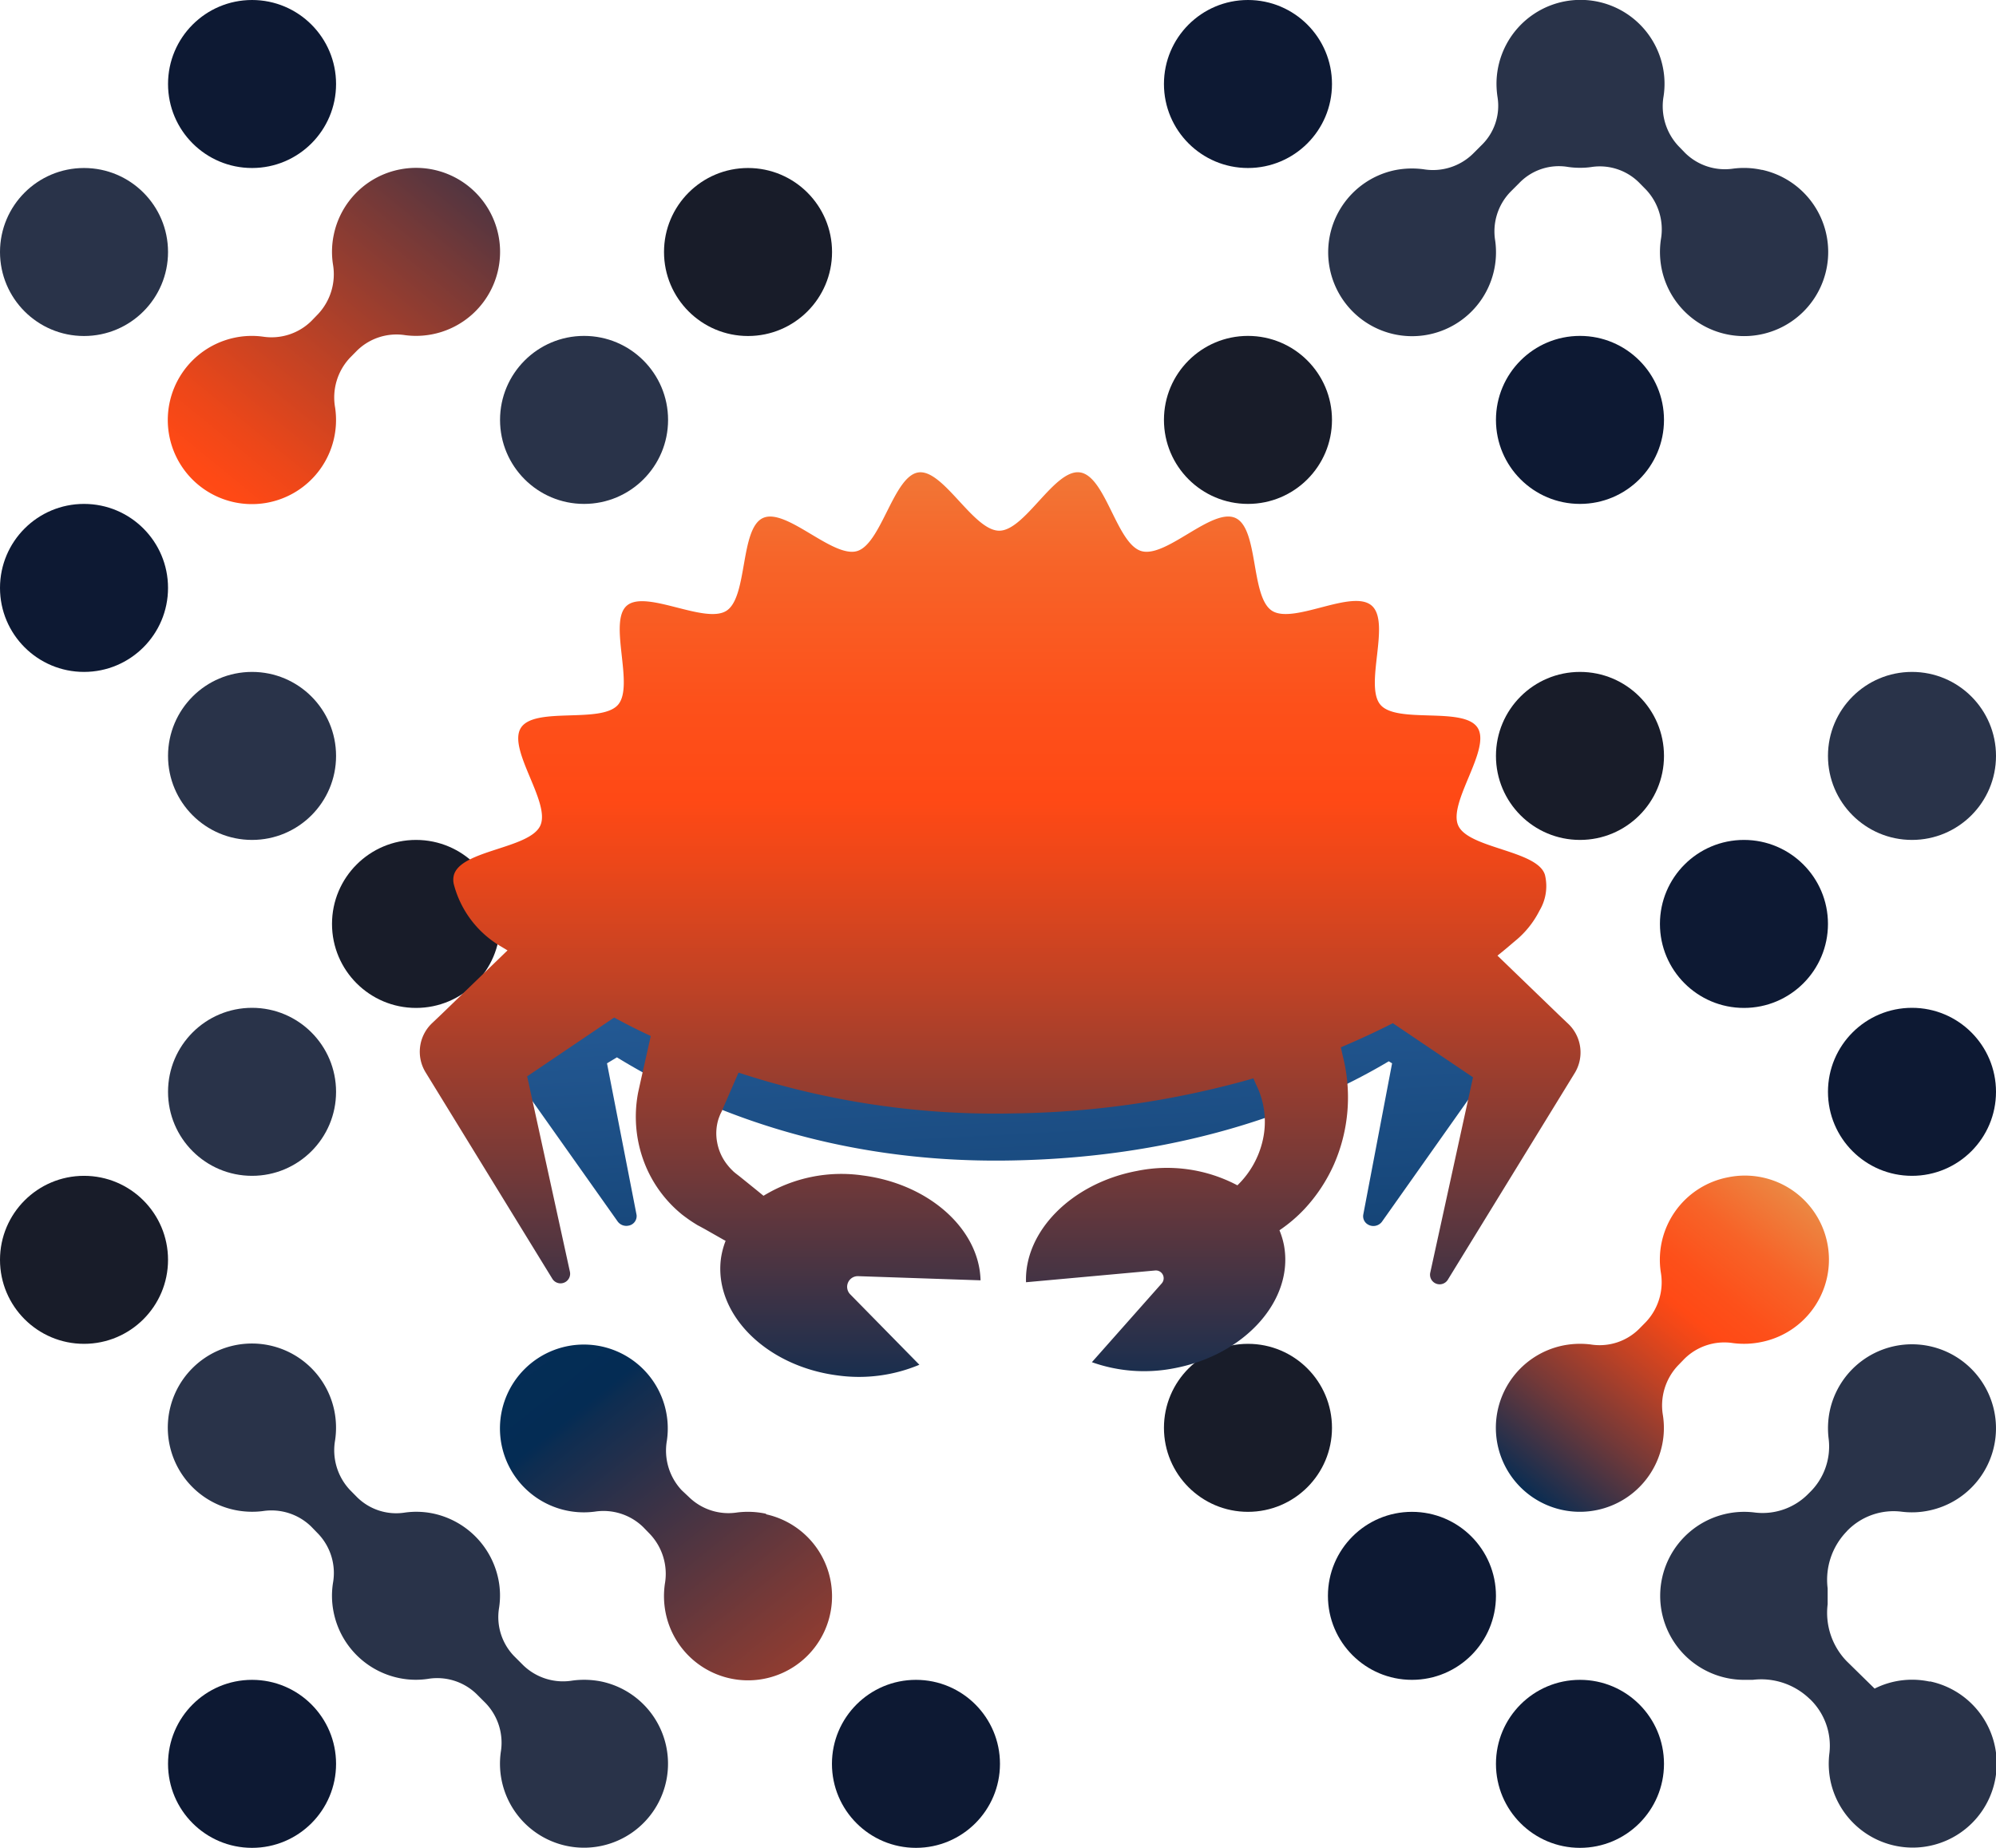 <svg xmlns="http://www.w3.org/2000/svg" xmlns:xlink="http://www.w3.org/1999/xlink" viewBox="0 0 186.97 173.11"><defs><style>.cls-1{fill:#293349;}.cls-2{fill:#181c29;}.cls-3{fill:#0d1933;}.cls-4{fill:url(#linear-gradient);}.cls-5{fill:url(#linear-gradient-2);}.cls-6{fill:url(#linear-gradient-3);}.cls-7{fill:url(#linear-gradient-4);}.cls-8{fill:url(#linear-gradient-5);}</style><linearGradient id="linear-gradient" x1="39.85" y1="100.89" x2="136.09" y2="220.65" gradientUnits="userSpaceOnUse"><stop offset="0.03" stop-color="#1d82dd"/><stop offset="0.05" stop-color="#1973c5"/><stop offset="0.08" stop-color="#125da2"/><stop offset="0.12" stop-color="#0d4b86"/><stop offset="0.16" stop-color="#093d70"/><stop offset="0.2" stop-color="#063460"/><stop offset="0.25" stop-color="#052e57"/><stop offset="0.32" stop-color="#042c54"/><stop offset="0.33" stop-color="#0e2d51"/><stop offset="0.48" stop-color="#743938"/><stop offset="0.6" stop-color="#bf4225"/><stop offset="0.68" stop-color="#ed4719"/><stop offset="0.72" stop-color="#ff4915"/><stop offset="0.78" stop-color="#fd501a"/><stop offset="0.87" stop-color="#f76328"/><stop offset="0.97" stop-color="#ed823f"/><stop offset="1" stop-color="#e98e48"/></linearGradient><linearGradient id="linear-gradient-2" x1="148.47" y1="162.23" x2="184.12" y2="118.03" xlink:href="#linear-gradient"/><linearGradient id="linear-gradient-3" x1="93.3" y1="-17.35" x2="14.17" y2="79.6" xlink:href="#linear-gradient"/><linearGradient id="linear-gradient-4" x1="112.37" y1="152.8" x2="104.53" y2="5" gradientUnits="userSpaceOnUse"><stop offset="0" stop-color="#042c54"/><stop offset="0.79" stop-color="#4a90e2"/><stop offset="0.98" stop-color="#70c0ea"/></linearGradient><linearGradient id="linear-gradient-5" x1="109.81" y1="186.42" x2="109.81" y2="41.82" xlink:href="#linear-gradient"/></defs><g id="BG"><circle class="cls-1" cx="7.87" cy="23.61" r="7.87"/><circle class="cls-2" cx="70.07" cy="23.61" r="7.87"/><circle class="cls-1" cx="54.71" cy="39.34" r="7.87"/><circle class="cls-2" cx="116.9" cy="39.34" r="7.87"/><circle class="cls-3" cx="23.61" cy="7.87" r="7.87"/><circle class="cls-3" cx="116.9" cy="7.87" r="7.87"/><circle class="cls-3" cx="148" cy="39.34" r="7.87"/><circle class="cls-3" cx="7.87" cy="55.08" r="7.87"/><circle class="cls-1" cx="23.61" cy="70.82" r="7.87"/><circle class="cls-2" cx="148" cy="70.82" r="7.87"/><circle class="cls-1" cx="179.1" cy="70.82" r="7.87"/><circle class="cls-2" cx="38.97" cy="86.56" r="7.87"/><circle class="cls-1" cx="23.61" cy="102.29" r="7.87"/><circle class="cls-3" cx="163.36" cy="86.56" r="7.87"/><circle class="cls-3" cx="179.1" cy="102.29" r="7.87"/><circle class="cls-2" cx="7.87" cy="118.03" r="7.87"/><circle class="cls-2" cx="116.9" cy="133.77" r="7.87"/><circle class="cls-3" cx="23.61" cy="165.25" r="7.87"/><circle class="cls-3" cx="85.8" cy="165.25" r="7.87"/><circle class="cls-3" cx="132.26" cy="149.51" r="7.87"/><circle class="cls-3" cx="148" cy="165.25" r="7.87"/><path class="cls-4" d="M87.9,149.2a8.06,8.06,0,0,0-2.71-.12,5.3,5.3,0,0,1-4.53-1.46L80,147a5.43,5.43,0,0,1-1.39-4.66A7.86,7.86,0,1,0,71.86,149a5.33,5.33,0,0,1,4.54,1.46l.63.65a5.43,5.43,0,0,1,1.39,4.66,8,8,0,0,0,.08,2.75,7.87,7.87,0,1,0,9.4-9.27Z" transform="translate(-16.14 -7.38)"/><path class="cls-5" d="M178,117.68a7.86,7.86,0,0,0-6.29,8.89,5.43,5.43,0,0,1-1.39,4.66l-.64.65a5.24,5.24,0,0,1-4.53,1.46,8.06,8.06,0,0,0-2.71.12,7.87,7.87,0,1,0,9.4,9.27,7.75,7.75,0,0,0,.07-2.75,5.46,5.46,0,0,1,1.4-4.66l.63-.65a5.31,5.31,0,0,1,4.53-1.46,8,8,0,0,0,2.71-.11A7.87,7.87,0,0,0,178,117.68Z" transform="translate(-16.14 -7.38)"/><path class="cls-1" d="M181.19,23.3a7.79,7.79,0,0,0-2.71-.12A5.31,5.31,0,0,1,174,21.72l-.63-.65a5.46,5.46,0,0,1-1.4-4.66,7.75,7.75,0,0,0-.07-2.75,7.87,7.87,0,0,0-15.58,1.59,8.66,8.66,0,0,0,.1,1.25A5.13,5.13,0,0,1,154.9,21l-.81.81a5.36,5.36,0,0,1-4.59,1.43,8.14,8.14,0,0,0-2.73.09,7.86,7.86,0,1,0,9.43,6.61,5.33,5.33,0,0,1,1.43-4.59l.81-.81A5.15,5.15,0,0,1,162.89,23a7.44,7.44,0,0,0,1.25.1,7,7,0,0,0,1.12-.08,5.21,5.21,0,0,1,4.48,1.53l.59.6a5.43,5.43,0,0,1,1.39,4.66,8,8,0,0,0,.07,2.75,7.88,7.88,0,1,0,9.4-9.27Z" transform="translate(-16.14 -7.38)"/><path class="cls-1" d="M72.49,164.92a8.2,8.2,0,0,0-2.74-.09,5.36,5.36,0,0,1-4.59-1.43l-.87-.87a5.26,5.26,0,0,1-1.4-4.52,7.59,7.59,0,0,0-.06-2.64,7.91,7.91,0,0,0-6.15-6.2,7.74,7.74,0,0,0-2.62-.08,5.21,5.21,0,0,1-4.47-1.44l-.67-.68a5.43,5.43,0,0,1-1.39-4.66,8,8,0,0,0-.07-2.75,7.88,7.88,0,1,0-9.4,9.27,8,8,0,0,0,2.7.12,5.33,5.33,0,0,1,4.54,1.46l.66.68a5.33,5.33,0,0,1,1.37,4.6,7.76,7.76,0,0,0,.05,2.67,7.88,7.88,0,0,0,6.18,6.24,7.72,7.72,0,0,0,2.66.07,5.3,5.3,0,0,1,4.55,1.41l.85.85a5.36,5.36,0,0,1,1.43,4.6,7.87,7.87,0,1,0,9.44-6.61Z" transform="translate(-16.14 -7.38)"/><path class="cls-6" d="M53.62,23.25A7.85,7.85,0,0,0,47.4,29.4a7.75,7.75,0,0,0-.07,2.75,5.46,5.46,0,0,1-1.4,4.66l-.63.65a5.32,5.32,0,0,1-4.53,1.46,7.78,7.78,0,0,0-2.71.11,7.88,7.88,0,1,0,9.47,6.53,5.43,5.43,0,0,1,1.39-4.66l.64-.65a5.28,5.28,0,0,1,4.53-1.47,7.87,7.87,0,1,0-.47-15.53Z" transform="translate(-16.14 -7.38)"/><path class="cls-1" d="M196.88,164.92a7.81,7.81,0,0,0-5.14.66L189.11,163a6.52,6.52,0,0,1-1.77-5.32c0-.25,0-.49,0-.75s0-.5,0-.74a6.51,6.51,0,0,1,1.77-5.32l.06-.07a6.06,6.06,0,0,1,5.05-1.8,7.75,7.75,0,0,0,2.66-.11,7.87,7.87,0,1,0-9.34-9.33,8,8,0,0,0-.1,2.66,6,6,0,0,1-1.8,5l-.07.07a6,6,0,0,1-5,1.8,7.87,7.87,0,1,0-1,15.67c.26,0,.5,0,.75,0a6.53,6.53,0,0,1,5.32,1.77l.07.06a6.06,6.06,0,0,1,1.8,5,8,8,0,0,0,.1,2.66,7.87,7.87,0,1,0,9.34-9.34Z" transform="translate(-16.14 -7.38)"/></g><g id="Crab"><path class="cls-7" d="M156,102.07l-1-1-.91-.87a3.38,3.38,0,0,0,.34-2.54c-.48-1.53-4.19-1.92-6.1-2.93l-1-1c-.73-1.85,2.72-5.86,1.61-7.5S142.34,86,141,84.52s.85-6.4-.74-7.7-6.39,1.48-8.16.4-1.07-6.36-3-7.19-5.68,3.13-7.7,2.56-2.93-5.81-5-6.09S111.85,71,109.72,71s-4.58-4.8-6.62-4.52-3,5.54-5,6.09-5.81-3.38-7.7-2.56-1.24,6.12-3,7.19-6.58-1.7-8.15-.4.63,6.2-.74,7.7-6.82.11-8,1.77,2.46,5.78,1.58,7.59a1.37,1.37,0,0,1-.21.3l-.1.1C70.35,95.69,65.56,96,65,97.7a1.4,1.4,0,0,0,0,.76,7.76,7.76,0,0,0,.67,1.63l-1.07,1-1,1a3.35,3.35,0,0,0-.45,4.4L74,121.82a1,1,0,0,0,1,.39.91.91,0,0,0,.77-1L73,107l.93-.56c7.28,4.47,19.69,10,37,9.66,16.84-.3,28.53-5.26,35.3-9.29l.31.19-2.7,14.18a.89.89,0,0,0,.42.91,1,1,0,0,0,1.33-.25l10.85-15.35A3.35,3.35,0,0,0,156,102.07Z" transform="translate(-16.14 -7.38)"/><path class="cls-8" d="M163,103.26l-.81-.77-5.78-5.58c.65-.51,1.21-1,1.65-1.37h0a8.74,8.74,0,0,0,2.29-2.85,4.46,4.46,0,0,0,.51-3.34c-.68-2.31-7.13-2.46-8.12-4.62s3.1-7.16,1.81-9.17-7.52-.34-9.09-2.14,1-7.74-.84-9.31-7.31,1.79-9.33.49-1.23-7.69-3.42-8.69-6.49,3.77-8.81,3.1-3.34-7-5.74-7.37-5.15,5.46-7.58,5.46-5.24-5.79-7.57-5.46-3.47,6.7-5.75,7.37-6.64-4.09-8.81-3.1-1.41,7.4-3.42,8.69-7.52-2-9.32-.49.73,7.5-.84,9.3-7.79.14-9.09,2.15,2.81,7,1.81,9.17S59.34,87,58.66,89.35a1.76,1.76,0,0,0,0,.91,9.52,9.52,0,0,0,4.44,5.81l.58.35-6.28,6.07-.81.77a3.69,3.69,0,0,0-.58,4.59l11.86,19.32a.9.9,0,0,0,1.65-.67l-4-18.28,8.15-5.51c1.08.59,2.22,1.17,3.43,1.73l-.45,2-.45,2-.27,1.22a12,12,0,0,0,.76,7.12,11.65,11.65,0,0,0,3.38,4.42c.37.28.74.55,1.13.79l.29.18.23.12.44.24,1.76,1,.19.1a7.42,7.42,0,0,0-.44,1.68c-.66,5.18,4.23,10.07,10.93,10.93a14.61,14.61,0,0,0,7.66-1h0l-6.49-6.61a1,1,0,0,1,.74-1.69l11.48.39c-.11-4.75-4.76-9-11-9.82a14,14,0,0,0-9.33,1.9l-.66-.54-1.56-1.26-.4-.31-.18-.15-.12-.12a4.58,4.58,0,0,1-.42-.46,4.73,4.73,0,0,1-1-2.15,4.51,4.51,0,0,1,.12-2.2c.06-.17.12-.33.19-.49l.12-.24.19-.45.8-1.84.58-1.33a77.11,77.11,0,0,0,25.87,3.82,85.86,85.86,0,0,0,22.36-3.28l.26.6a7.78,7.78,0,0,1,.63,5.13,8.47,8.47,0,0,1-2.39,4.29,14.07,14.07,0,0,0-9.4-1.35c-6.16,1.16-10.57,5.69-10.4,10.43l12.08-1.1a.73.73,0,0,1,.62,1.22L118.42,135a14.6,14.6,0,0,0,7.7.57c6.65-1.25,11.25-6.41,10.29-11.54a7.43,7.43,0,0,0-.42-1.39,13.82,13.82,0,0,0,2.35-2,15.2,15.2,0,0,0,2.75-4.16,15.65,15.65,0,0,0,.83-10.17l-.18-.81c1.75-.74,3.38-1.5,4.87-2.26l7.51,5.07-4,18.28a.9.9,0,0,0,1.65.67l11.86-19.32A3.7,3.7,0,0,0,163,103.26Z" transform="translate(-16.14 -7.38)"/></g></svg>